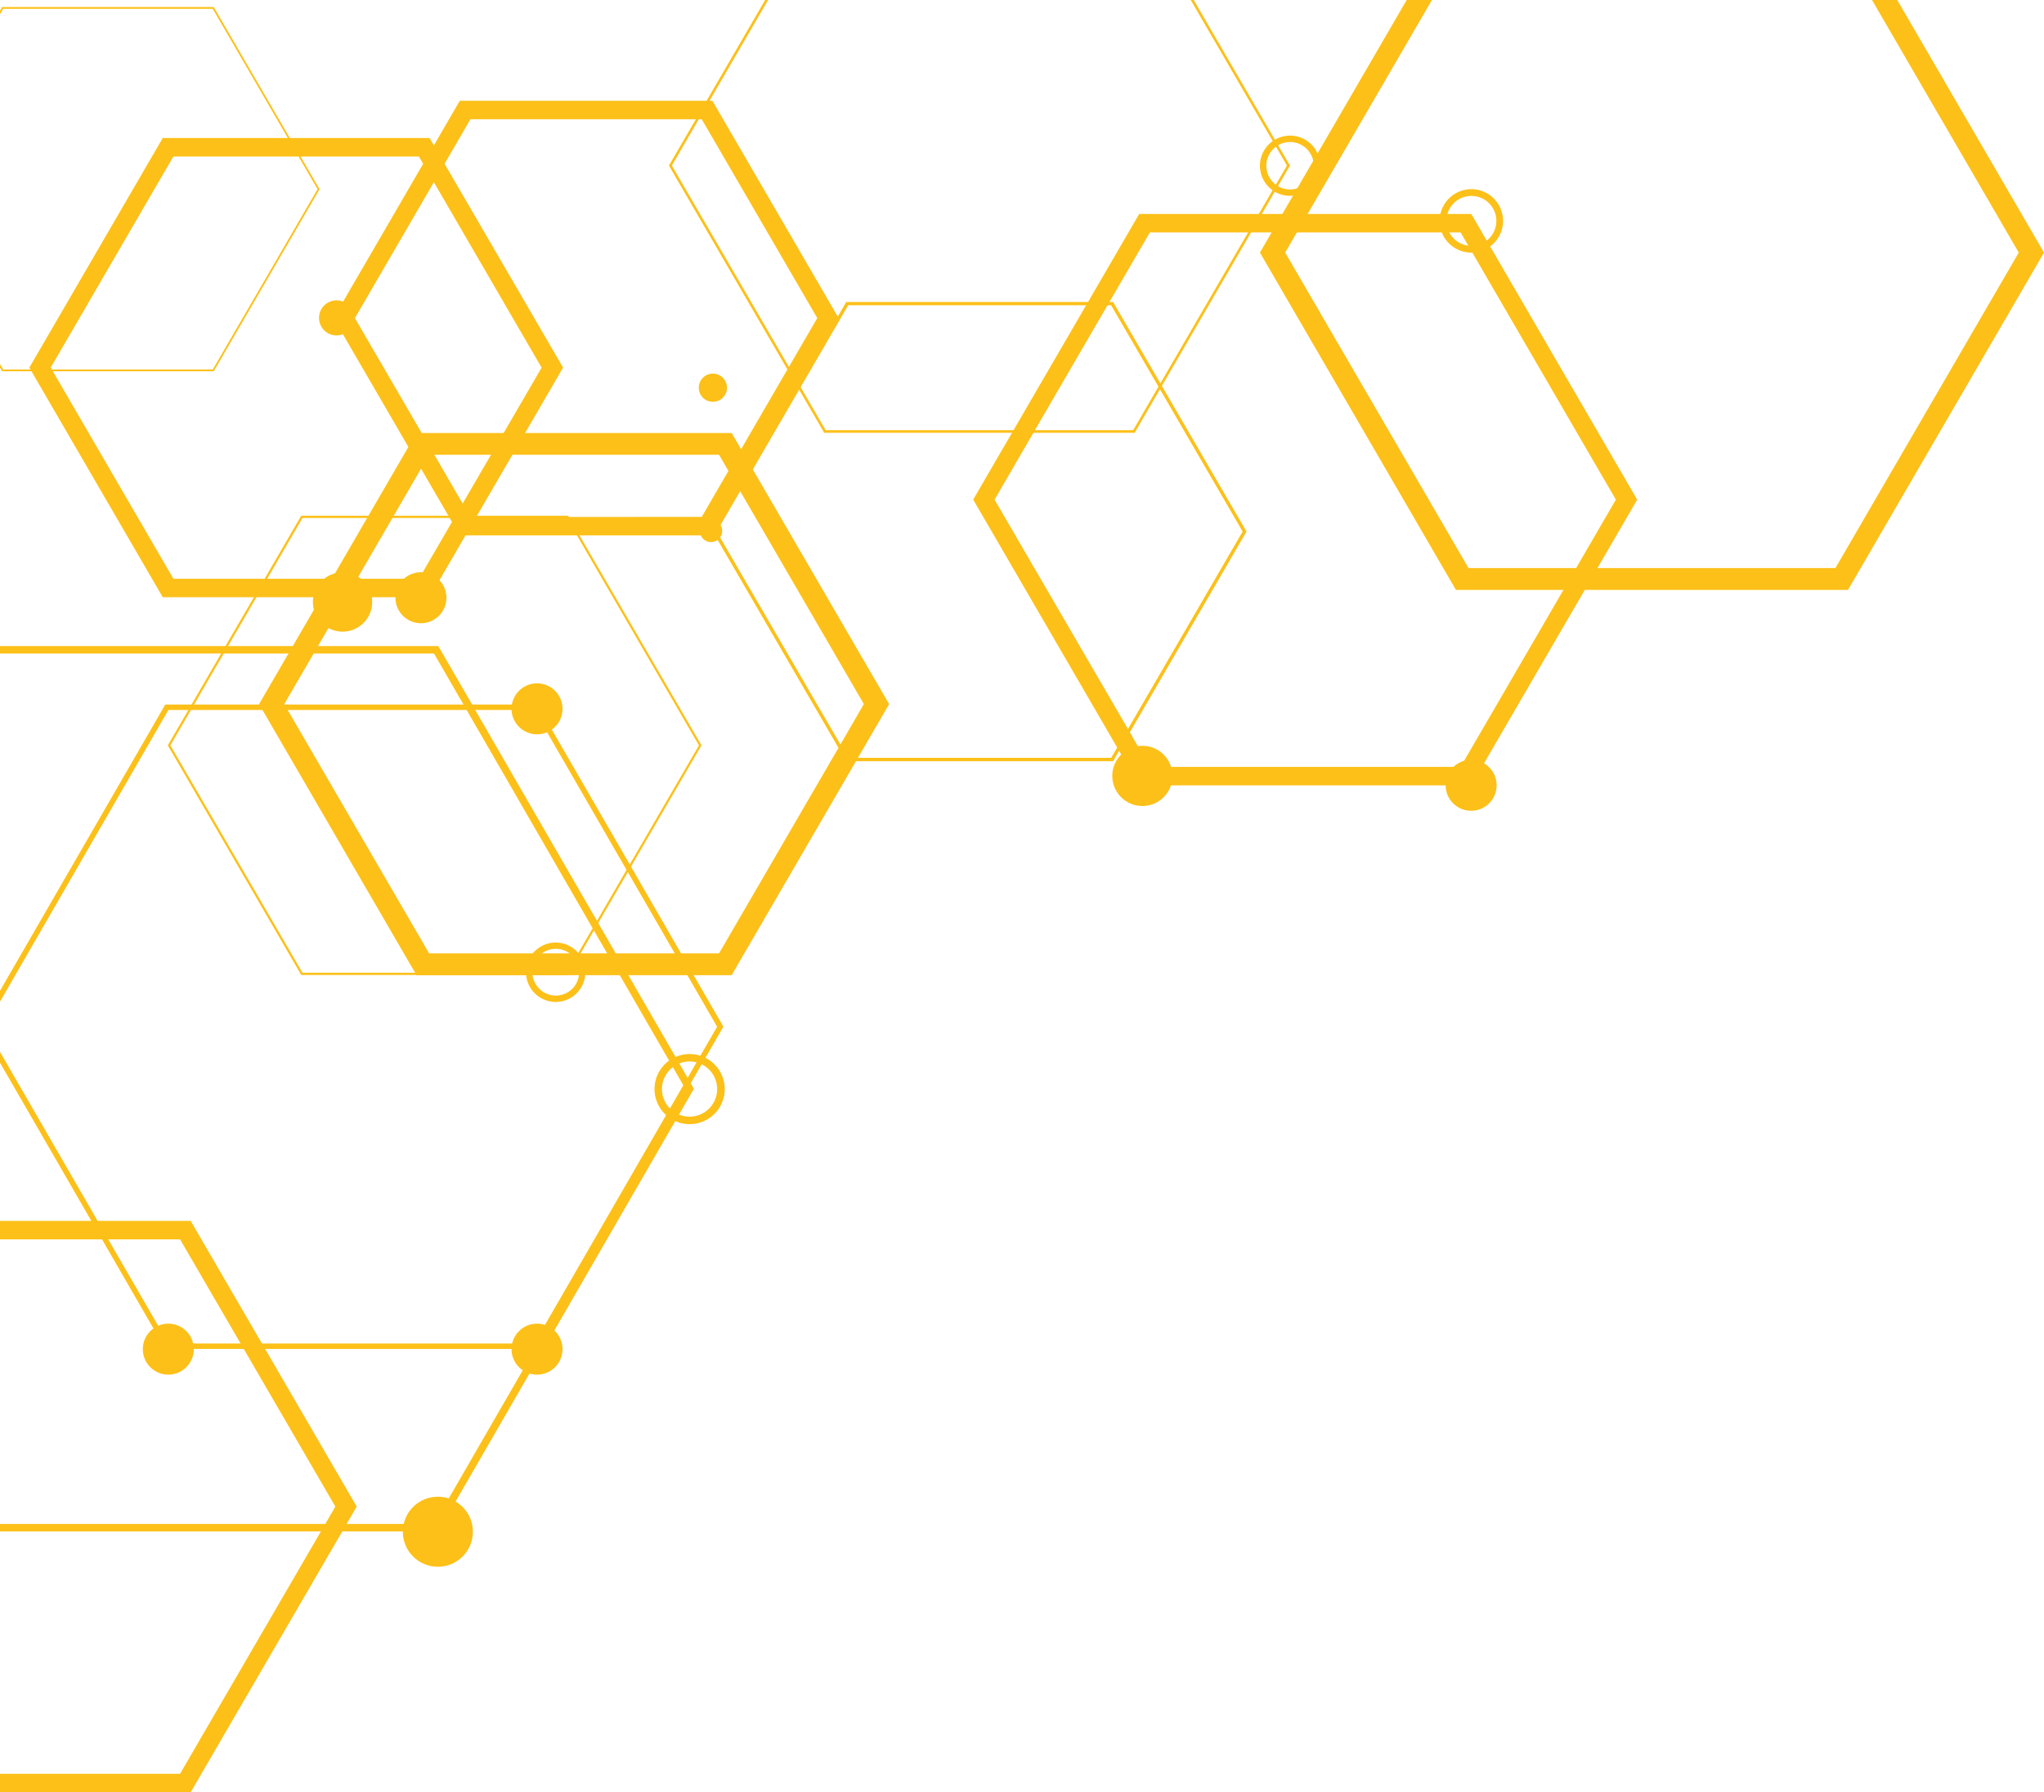 <?xml version="1.0" encoding="UTF-8" standalone="no"?><svg xmlns="http://www.w3.org/2000/svg" xmlns:xlink="http://www.w3.org/1999/xlink" data-name="Layer 1" fill="#000000" height="1579.4" preserveAspectRatio="xMidYMid meet" version="1" viewBox="0.0 0.0 1801.0 1579.4" width="1801" zoomAndPan="magnify"><g id="change1_1"><path d="M86,1075.85,0,926.91v9.54l80.48,139.4,9.41,16.29H95.4Zm516.1-119.48-11.78,20.4-3.38,5.85L480.17,1167.54l-9.45,16.37H230.82l2.78,4.78H471.47l11.54-20L589.32,984.56l3.31-5.74,11.21-19.41Zm9.08-97-11.11-19.24L556,763.73l-1.12-1.95L486.21,642.92l-12.74-22.07H145.63L0,873.09v9.54l148.38-257H470.72l11.34,19.65,70,121.27,1.13,1.95,41.36,71.63,11.1,19.24,26.22,45.41-14.75,25.55-3.38,5.85-7.87,13.64-3.79,6.56-11.78,20.4-3.38,5.85L480.17,1167.54l-9.45,16.37H148.38l-9-15.63-44-76.14L86,1075.85,0,926.91v9.54l80.48,139.4,9.41,16.29,45.32,78.5,10.42,18H473.47l11.08-19.18,106.2-183.95,3.29-5.7,14.59-25.28,9.66-16.72,3.28-5.69,15.82-27.4Zm-9.08,97-11.78,20.4-3.38,5.85L480.17,1167.54l-9.45,16.37H230.82l2.78,4.78H471.47l11.54-20L589.32,984.56l3.31-5.74,11.21-19.41ZM86,1075.85,0,926.91v9.54l80.48,139.4,9.41,16.29H95.4Z" fill="#fcc018"/></g><g id="change1_2"><path d="M510.62,471.82l-9.46-16.29-.62-1.06H265.42L233.16,510l-9.46,16.29-25,43-3.81,6.56-26.12,45L166,625.62,147.87,656.8,265.42,859.13H500.54l7.17-12.34,3.14-5.41.73-1.26,11.73-20.19,3.8-6.54,26.09-44.9,2.76-4.76L618.09,656.8Zm44.22,290-2.77,4.76L526,811.44l-3.8,6.54-12.65,21.76-.22.38-2.78,4.79-7.13,12.27H266.55L150.13,656.8l18.12-31.18,2.77-4.77,26.12-45,3.82-6.56,25-43L235.43,510l31.12-53.57H499.41l9,15.4,107.47,185Z" fill="#fcc018"/></g><g id="change1_3"><path d="M703.24,341.8l-40.85,70.3-11.13,19.15-17.42,30,.08.1c.13.15.26.3.38.46a7.32,7.32,0,0,1,.56.81l17.31-29.8,11.13-19.14,40.84-70.31Zm0,0-40.85,70.3-11.13,19.15-17.42,30,.08.1c.13.15.26.3.38.46a7.32,7.32,0,0,1,.56.81l17.31-29.8,11.13-19.14,40.84-70.31Zm0,0-40.85,70.3-11.13,19.15-17.42,30,.08.1c.13.15.26.3.38.46a7.32,7.32,0,0,1,.56.81l17.31-29.8,11.13-19.14,40.84-70.31Zm0,0-40.85,70.3-11.13,19.15-17.42,30,.08.1c.13.15.26.3.38.46a7.32,7.32,0,0,1,.56.81l17.31-29.8,11.13-19.14,40.84-70.31Zm0,0-40.85,70.3-11.13,19.15-17.42,30,.08.1c.13.15.26.3.38.46a7.32,7.32,0,0,1,.56.81l17.31-29.8,11.13-19.14,40.84-70.31Zm0,0-40.85,70.3-11.13,19.15-17.42,30,.08.1c.13.15.26.3.38.46a7.32,7.32,0,0,1,.56.81l17.31-29.8,11.13-19.14,40.84-70.31Zm0,0-40.85,70.3-11.13,19.15-17.42,30,.08.1c.13.15.26.3.38.46a7.32,7.32,0,0,1,.56.81l17.31-29.8,11.13-19.14,40.84-70.31Zm0,0-40.85,70.3-11.13,19.15-17.42,30,.08.1c.13.15.26.3.38.46a7.32,7.32,0,0,1,.56.81l17.31-29.8,11.13-19.14,40.84-70.31Zm0,0-40.85,70.3-11.13,19.15-17.42,30,.08.1c.13.15.26.3.38.46a7.32,7.32,0,0,1,.56.81l17.31-29.8,11.13-19.14,40.84-70.31Zm0,0-40.85,70.3-11.13,19.15-17.42,30,.08.1c.13.15.26.3.38.46a7.32,7.32,0,0,1,.56.81l17.31-29.8,11.13-19.14,40.84-70.31Zm0,0-40.85,70.3-11.13,19.15-17.42,30,.08.1c.13.15.26.3.38.46a7.32,7.32,0,0,1,.56.81l17.31-29.8,11.13-19.14,40.84-70.31Zm0,0-40.85,70.3-11.13,19.15-17.42,30,.08.1c.13.15.26.3.38.46a7.32,7.32,0,0,1,.56.81l17.31-29.8,11.13-19.14,40.84-70.31Zm0,0-40.85,70.3-11.13,19.15-17.42,30,.08.1c.13.15.26.3.38.46a7.32,7.32,0,0,1,.56.81l17.31-29.8,11.13-19.14,40.84-70.31Zm0,0-40.85,70.3-11.13,19.15-17.42,30,.08.1c.13.15.26.3.38.46a7.32,7.32,0,0,1,.56.81l17.31-29.8,11.13-19.14,40.84-70.31Zm0,0-40.85,70.3-11.13,19.15-17.42,30,.08.1c.13.15.26.3.38.46a7.32,7.32,0,0,1,.56.81l17.31-29.8,11.13-19.14,40.84-70.31Zm0,0-40.85,70.3-11.13,19.15-17.42,30,.08.1c.13.15.26.3.38.46a7.32,7.32,0,0,1,.56.81l17.31-29.8,11.13-19.14,40.84-70.31Zm0,0-40.85,70.3-11.13,19.15-17.42,30,.08.1c.13.15.26.3.38.46a7.32,7.32,0,0,1,.56.81l17.31-29.8,11.13-19.14,40.84-70.31Zm0,0-40.85,70.3-11.13,19.15-17.42,30,.08.1c.13.15.26.3.38.46a7.32,7.32,0,0,1,.56.81l17.31-29.8,11.13-19.14,40.84-70.31Zm0,0-40.85,70.3-11.13,19.15-17.42,30,.08.1c.13.15.26.3.38.46a7.32,7.32,0,0,1,.56.81l17.31-29.8,11.13-19.14,40.84-70.31Zm320.51-1.7-1.31-2.26L980.76,266.1H745.65L738.18,279l-34.42,59.23-1.31,2.26-40.85,70.3-11.12,19.14-17.65,30.38-4.74,8.16.78,1.35,3.49,6L738.81,659l6.84,11.77H980.76l5.32-9.16,9.42-16.21,102.81-177ZM993.81,642.47l-9.43,16.21-5.31,9.15H747.33l-6.83-11.75-106-182.46-3-5.19,3.38-5.82,17.31-29.8,11.13-19.14,40.84-70.31,1.31-2.25L747.33,269H979.07l41.67,71.72,1.32,2.26,72.87,125.42ZM703.24,341.8l-40.85,70.3-11.13,19.15-17.42,30,.08.1c.13.15.26.3.38.46a7.32,7.32,0,0,1,.56.81l17.31-29.8,11.13-19.14,40.84-70.31Zm0,0-40.85,70.3-11.13,19.15-17.42,30,.08.1c.13.15.26.3.38.46a7.32,7.32,0,0,1,.56.81l17.31-29.8,11.13-19.14,40.84-70.31Zm0,0-40.85,70.3-11.13,19.15-17.42,30,.08.1c.13.15.26.3.38.46a7.32,7.32,0,0,1,.56.81l17.31-29.8,11.13-19.14,40.84-70.31Zm0,0-40.85,70.3-11.13,19.15-17.42,30,.08.1c.13.15.26.3.38.46a7.32,7.32,0,0,1,.56.81l17.31-29.8,11.13-19.14,40.84-70.31Zm0,0-40.85,70.3-11.13,19.15-17.42,30,.08.1c.13.15.26.3.38.46a7.32,7.32,0,0,1,.56.81l17.31-29.8,11.13-19.14,40.84-70.31Zm0,0-40.85,70.3-11.13,19.15-17.42,30,.08.1c.13.15.26.3.38.46a7.32,7.32,0,0,1,.56.81l17.31-29.8,11.13-19.14,40.84-70.31Zm0,0-40.85,70.3-11.13,19.15-17.42,30,.08.1c.13.15.26.3.38.46a7.32,7.32,0,0,1,.56.81l17.31-29.8,11.13-19.14,40.84-70.31Zm0,0-40.85,70.3-11.13,19.15-17.42,30,.08.1c.13.15.26.3.38.46a7.32,7.32,0,0,1,.56.81l17.31-29.8,11.13-19.14,40.84-70.31Zm0,0-40.85,70.3-11.13,19.15-17.42,30,.08.1c.13.15.26.3.38.46a7.32,7.32,0,0,1,.56.81l17.31-29.8,11.13-19.14,40.84-70.31Zm0,0-40.85,70.3-11.13,19.15-17.42,30,.08.1c.13.15.26.3.38.46a7.32,7.32,0,0,1,.56.81l17.31-29.8,11.13-19.14,40.84-70.31Zm0,0-40.85,70.3-11.13,19.15-17.42,30,.08.1c.13.15.26.3.38.46a7.32,7.32,0,0,1,.56.81l17.31-29.8,11.13-19.14,40.84-70.31Zm0,0-40.85,70.3-11.13,19.15-17.42,30,.08.1c.13.15.26.3.38.46a7.32,7.32,0,0,1,.56.81l17.31-29.8,11.13-19.14,40.84-70.31Zm0,0-40.85,70.3-11.13,19.15-17.42,30,.08.1c.13.15.26.3.38.46a7.32,7.32,0,0,1,.56.81l17.31-29.8,11.13-19.14,40.84-70.31Zm0,0-40.85,70.3-11.13,19.15-17.42,30,.08.1c.13.15.26.3.38.46a7.32,7.32,0,0,1,.56.81l17.31-29.8,11.13-19.14,40.84-70.31Zm0,0-40.85,70.3-11.13,19.15-17.42,30,.08.1c.13.15.26.3.38.46a7.32,7.32,0,0,1,.56.81l17.31-29.8,11.13-19.14,40.84-70.31Zm0,0-40.85,70.3-11.13,19.15-17.42,30,.08.1c.13.15.26.3.38.46a7.32,7.32,0,0,1,.56.81l17.31-29.8,11.13-19.14,40.84-70.31Zm0,0-40.85,70.3-11.13,19.15-17.42,30,.08.1c.13.15.26.3.38.46a7.32,7.32,0,0,1,.56.81l17.31-29.8,11.13-19.14,40.84-70.31Z" fill="#fcc018"/></g><g id="change1_4"><path d="M152.79,510,46.56,327.16l-.91-1.55H26.82l.9,1.55L143.41,526.28H305.19L314.65,510ZM391.72,144.33l-9.43-16.22-3.77-6.49H143.41L25.86,323.95l1,1.66.9,1.55L143.41,526.28H378.52l8.7-15,22.94-39.48,9-15.4.52-.89.61-1.06,31.19-53.68,11.18-19.24,33.47-57.6Zm52.05,237.22L432.6,400.79l-24.94,42.93-6.25,10.75-1.14,1.95-2,3.51-25.79,44.39L369.15,510H152.79L46.56,327.16l-.91-1.55-1-1.66,108.1-186H369.15l3.73,6.41,9.42,16.22,94.94,163.41Z" fill="#fcc018"/></g><g id="change1_5"><circle cx="473.18" cy="624.62" fill="#fcc018" r="22.47"/></g><g id="change1_6"><circle cx="628.13" cy="341.66" fill="#fcc018" r="12.43"/></g><g id="change1_7"><circle cx="148.3" cy="1188.88" fill="#fcc018" r="22.47"/></g><g id="change1_8"><circle cx="473.18" cy="1188.88" fill="#fcc018" r="22.47"/></g><g id="change1_9"><circle cx="370.89" cy="526.73" fill="#fcc018" r="22.47"/></g><g id="change1_10"><circle cx="1296.24" cy="692.01" fill="#fcc018" r="22.47"/></g><g id="change1_11"><path d="M704.54,339.54l-.78-1.35-8.64-14.86-1.31,2.25,8.64,14.87.79,1.35.9,1.56,1.31-2.25Zm419.62-176.79-2.85,4.9-12.13,20.88-9.46,16.29h2.63l9.46-16.29,11.41-19.63,2.84-4.89A18.43,18.43,0,0,1,1124.16,162.75ZM704.54,339.54l-.78-1.35-8.64-14.86-1.31,2.25,8.64,14.87.79,1.35.9,1.56,1.31-2.25Zm0,0-.78-1.35-8.64-14.86-1.31,2.25,8.64,14.87.79,1.35.9,1.56,1.31-2.25Zm0,0-.78-1.35-8.64-14.86-1.31,2.25,8.64,14.87.79,1.35.9,1.56,1.31-2.25Zm0,0-.78-1.35-8.64-14.86-1.31,2.25,8.64,14.87.79,1.35.9,1.56,1.31-2.25Zm0,0-.78-1.35-8.64-14.86-1.31,2.25,8.64,14.87.79,1.35.9,1.56,1.31-2.25Zm0,0-.78-1.35-8.64-14.86-1.31,2.25,8.64,14.87.79,1.35.9,1.56,1.31-2.25Zm0,0-.78-1.35-8.64-14.86-1.31,2.25,8.64,14.87.79,1.35.9,1.56,1.31-2.25Zm0,0-.78-1.35-8.64-14.86-1.31,2.25,8.64,14.87.79,1.35.9,1.56,1.31-2.25Zm0,0-.78-1.35-8.64-14.86-1.31,2.25,8.64,14.87.79,1.35.9,1.56,1.31-2.25ZM1126.18,128l-2.84-4.89L1051.81,0h-2.63l72.25,124.35,2.85,4.9,9.67,16.65-9.79,16.85-2.85,4.9-12.13,20.88-9.46,16.29-77.28,133-1.7,2.91-22.26,38.32h-271l-22.06-38-.91-1.57-.78-1.35-8.64-14.86L592,145.9l23.72-40.82,9.46-16.29L676.81,0h-2.62L622.6,88.79l-9.46,16.29L589.42,145.9,693.81,325.58l8.64,14.87.79,1.35.9,1.56,22.07,38H999.79L1022.06,343l1.69-2.91,78.6-135.28,9.46-16.29,11.41-19.63,2.84-4.89,10.52-18.11ZM704.54,339.54l-.78-1.35-8.64-14.86-1.31,2.25,8.64,14.87.79,1.35.9,1.56,1.31-2.25Zm0,0-.78-1.35-8.64-14.86-1.31,2.25,8.64,14.87.79,1.35.9,1.56,1.31-2.25Zm0,0-.78-1.35-8.64-14.86-1.31,2.25,8.64,14.87.79,1.35.9,1.56,1.31-2.25Zm0,0-.78-1.35-8.64-14.86-1.31,2.25,8.64,14.87.79,1.35.9,1.56,1.31-2.25Zm0,0-.78-1.35-8.64-14.86-1.31,2.25,8.64,14.87.79,1.35.9,1.56,1.31-2.25Zm0,0-.78-1.35-8.64-14.86-1.31,2.25,8.64,14.87.79,1.35.9,1.56,1.31-2.25Zm0,0-.78-1.35-8.64-14.86-1.31,2.25,8.64,14.87.79,1.35.9,1.56,1.31-2.25Zm0,0-.78-1.35-8.64-14.86-1.31,2.25,8.64,14.87.79,1.35.9,1.56,1.31-2.25Zm0,0-.78-1.35-8.64-14.86-1.31,2.25,8.64,14.87.79,1.35.9,1.56,1.31-2.25Z" fill="#fcc018"/></g><g id="change1_12"><path d="M510.85,841.38c-.31-.43-.64-.85-1-1.26a2.88,2.88,0,0,0-.33-.38,26.13,26.13,0,0,0-46,17c0,.16,0,.32,0,.48,0,.66,0,1.31.11,1.95a1.64,1.64,0,0,0,0,.23,26.13,26.13,0,0,0,52,0,26,26,0,0,0-4.82-18ZM489.67,877.3a20.61,20.61,0,0,1-20.41-17.94.91.91,0,0,1,0-.23,17.89,17.89,0,0,1-.14-1.95c0-.16,0-.32,0-.48a20.57,20.57,0,0,1,32.77-16.58,20.32,20.32,0,0,1,4.69,4.79,21.17,21.17,0,0,1,1.17,1.88,20.37,20.37,0,0,1,2.55,9.91,19.48,19.48,0,0,1-.18,2.66A20.61,20.61,0,0,1,489.67,877.3Z" fill="#fcc018"/></g><g id="change1_13"><circle cx="301.83" cy="530.49" fill="#fcc018" r="26.14"/></g><g id="change1_14"><path d="M233.6,1188.69l-2.78-4.78L168,1075.85H0v16.29H158.66L212,1183.91l2.78,4.78,80.71,138.92-8.91,15.33-3.81,6.56L158.66,1563.08H0v16.29H168L301.59,1349.5l3.81-6.56,8.91-15.33Z" fill="#fcc018"/></g><g id="change1_15"><path d="M1111.81,188.53l-9.46,16.29h18.11l9.46-16.29ZM1313,217.19l-3-5.17-13.65-23.49H1003.77L958.7,266.1,957,269l-63.93,110-1.32,2.27-34.25,59L984.38,658.68l1.7,2.92,1.88,3.23,15.81,27.22h292.55l11.28-19.42,88.78-152.79,11.17-19.23,35-60.32Zm75.74,283.42-11.17,19.23-87.49,150.58-3.1,5.34h-273.8l-10.6-18.25-7-12.12-1.69-2.92L876.34,440.29l34.25-59,1.32-2.27,63.93-110,1.71-2.93,35.6-61.28h273.8l6.78,11.67,3.54,6.09,126.49,217.71Z" fill="#fcc018"/></g><g id="change1_16"><path d="M1296.46,166.69a28,28,0,0,0-27.28,21.84,27.89,27.89,0,0,0,1.24,16.29,27.94,27.94,0,0,0,26,17.78c.27,0,.54,0,.81,0a28,28,0,0,0,27.14-27.93A28,28,0,0,0,1296.46,166.69ZM1310,212a21.89,21.89,0,0,1-13.51,4.64,22.34,22.34,0,0,1-2.73-.17,22,22,0,0,1-16.79-11.67,21.94,21.94,0,0,1-1.63-16.29A22,22,0,1,1,1310,212Z" fill="#fcc018"/></g><g id="change1_17"><circle cx="296.56" cy="280.14" fill="#fcc018" r="15.46"/></g><g id="change1_18"><path d="M407.66,443.72l-6.25,10.75H413.9ZM702.45,340.45l-8.64-14.87L653,395.88,641.84,415l8.64,14.86.78,1.36,11.13-19.15,40.85-70.3Zm0,0-8.64-14.87L653,395.88,641.84,415l8.64,14.86.78,1.36,11.13-19.15,40.85-70.3ZM407.66,443.72l-6.25,10.75H413.9ZM702.45,340.45l-8.64-14.87L653,395.88,641.84,415l8.64,14.86.78,1.36,11.13-19.15,40.85-70.3ZM407.66,443.72l-6.25,10.75H413.9ZM702.45,340.45l-8.64-14.87L653,395.88,641.84,415l8.64,14.86.78,1.36,11.13-19.15,40.85-70.3ZM407.66,443.72l-6.25,10.75H413.9ZM702.45,340.45l-8.64-14.87L653,395.88,641.84,415l8.64,14.86.78,1.36,11.13-19.15,40.85-70.3ZM407.66,443.72l-6.25,10.75H413.9ZM702.45,340.45l-8.64-14.87L653,395.88,641.84,415l8.64,14.86.78,1.36,11.13-19.15,40.85-70.3ZM407.66,443.72l-6.25,10.75H413.9ZM702.45,340.45l-8.64-14.87L653,395.88,641.84,415l8.64,14.86.78,1.36,11.13-19.15,40.85-70.3ZM407.66,443.72l-6.25,10.75H413.9ZM702.45,340.45l-8.64-14.87L653,395.88,641.84,415l8.64,14.86.78,1.36,11.13-19.15,40.85-70.3ZM407.66,443.72l-6.25,10.75H413.9ZM702.45,340.45l-8.64-14.87L653,395.88,641.84,415l8.64,14.86.78,1.36,11.13-19.15,40.85-70.3ZM407.66,443.72l-6.25,10.75H413.9ZM702.45,340.45l-8.64-14.87L653,395.88,641.84,415l8.64,14.86.78,1.36,11.13-19.15,40.85-70.3ZM407.66,443.72l-6.25,10.75H413.9ZM702.45,340.45l-8.64-14.87L653,395.88,641.84,415l8.64,14.86.78,1.36,11.13-19.15,40.85-70.3ZM407.66,443.72l-6.25,10.75H413.9ZM702.45,340.45l-8.64-14.87L653,395.88,641.84,415l8.64,14.86.78,1.36,11.13-19.15,40.85-70.3ZM407.66,443.72l-6.25,10.75H413.9ZM702.45,340.45l-8.64-14.87L653,395.88,641.84,415l8.64,14.86.78,1.36,11.13-19.15,40.85-70.3ZM407.66,443.72l-6.25,10.75H413.9ZM702.45,340.45l-8.64-14.87L653,395.88,641.84,415l8.64,14.86.78,1.36,11.13-19.15,40.85-70.3ZM407.66,443.72l-6.25,10.75H413.9ZM702.45,340.45l-8.64-14.87L653,395.88,641.84,415l8.64,14.86.78,1.36,11.13-19.15,40.85-70.3ZM407.66,443.72l-6.25,10.75H413.9ZM702.45,340.45l-8.64-14.87L653,395.88,641.84,415l8.64,14.86.78,1.36,11.13-19.15,40.85-70.3ZM407.66,443.72l-6.25,10.75H413.9ZM702.45,340.45l-8.64-14.87L653,395.88,641.84,415l8.64,14.86.78,1.36,11.13-19.15,40.85-70.3ZM407.66,443.72l-6.25,10.75H413.9ZM702.45,340.45l-8.64-14.87L653,395.88,641.84,415l8.64,14.86.78,1.36,11.13-19.15,40.85-70.3ZM407.66,443.72l-6.25,10.75H413.9ZM702.45,340.45l-8.64-14.87L653,395.88,641.84,415l8.64,14.86.78,1.36,11.13-19.15,40.85-70.3Zm-301,114H413.9l-6.24-10.75ZM738.18,279,627.69,88.79H405.14l-22.85,39.32-9.41,16.21L302.31,265.79l-8.44,14.52,8.28,14.25,57.71,99.33L371,413l24.07,41.43,1.13,1.95,2,3.51,6.91,11.89H627.69l1.18-2,5-8.54,17.42-30,11.13-19.15,40.85-70.3,1.3-2.26L739,280.31ZM414.52,455.53l-.62-1.06-6.24-10.75-24.95-42.93-11.18-19.24L312.71,280.31,382.3,160.54l9.42-16.21,22.8-39.25H618.31L720.12,280.31l-25,43-1.31,2.25L653,395.88,641.84,415l-23.53,40.5Zm-6.86-11.81-6.25,10.75H413.9ZM702.45,340.45l-8.64-14.87L653,395.88,641.84,415l8.64,14.86.78,1.36,11.13-19.15,40.85-70.3ZM407.66,443.72l-6.25,10.75H413.9ZM702.45,340.45l-8.64-14.87L653,395.88,641.84,415l8.64,14.86.78,1.36,11.13-19.15,40.85-70.3ZM407.66,443.72l-6.25,10.75H413.9ZM702.45,340.45l-8.64-14.87L653,395.88,641.84,415l8.64,14.86.78,1.36,11.13-19.15,40.85-70.3ZM407.66,443.72l-6.25,10.75H413.9ZM702.45,340.45l-8.64-14.87L653,395.88,641.84,415l8.64,14.86.78,1.36,11.13-19.15,40.85-70.3ZM407.66,443.72l-6.25,10.75H413.9ZM702.45,340.45l-8.64-14.87L653,395.88,641.84,415l8.64,14.86.78,1.36,11.13-19.15,40.85-70.3ZM407.66,443.72l-6.25,10.75H413.9ZM702.45,340.45l-8.64-14.87L653,395.88,641.84,415l8.64,14.86.78,1.36,11.13-19.15,40.85-70.3ZM407.66,443.72l-6.25,10.75H413.9ZM702.45,340.45l-8.64-14.87L653,395.88,641.84,415l8.64,14.86.78,1.36,11.13-19.15,40.85-70.3ZM407.66,443.72l-6.25,10.75H413.9ZM702.45,340.45l-8.64-14.87L653,395.88,641.84,415l8.64,14.86.78,1.36,11.13-19.15,40.85-70.3ZM407.66,443.72l-6.25,10.75H413.9ZM702.45,340.45l-8.64-14.87L653,395.88,641.84,415l8.64,14.86.78,1.36,11.13-19.15,40.85-70.3ZM407.66,443.72l-6.25,10.75H413.9ZM702.45,340.45l-8.64-14.87L653,395.88,641.84,415l8.64,14.86.78,1.36,11.13-19.15,40.85-70.3ZM407.66,443.72l-6.25,10.75H413.9ZM702.45,340.45l-8.64-14.87L653,395.88,641.84,415l8.64,14.86.78,1.36,11.13-19.15,40.85-70.3ZM407.66,443.72l-6.25,10.75H413.9ZM702.45,340.45l-8.64-14.87L653,395.88,641.84,415l8.64,14.86.78,1.36,11.13-19.15,40.85-70.3ZM407.66,443.72l-6.25,10.75H413.9ZM702.45,340.45l-8.64-14.87L653,395.88,641.84,415l8.64,14.86.78,1.36,11.13-19.15,40.85-70.3ZM407.66,443.72l-6.25,10.75H413.9ZM702.45,340.45l-8.64-14.87L653,395.88,641.84,415l8.64,14.86.78,1.36,11.13-19.15,40.85-70.3ZM407.66,443.72l-6.25,10.75H413.9ZM702.45,340.45l-8.64-14.87L653,395.88,641.84,415l8.64,14.86.78,1.36,11.13-19.15,40.85-70.3ZM407.66,443.72l-6.25,10.75H413.9ZM702.45,340.45l-8.64-14.87L653,395.88,641.84,415l8.64,14.86.78,1.36,11.13-19.15,40.85-70.3ZM407.66,443.72l-6.25,10.75H413.9ZM702.45,340.45l-8.64-14.87L653,395.88,641.84,415l8.64,14.86.78,1.36,11.13-19.15,40.85-70.3Z" fill="#fcc018"/></g><g id="change1_19"><path d="M26.82,325.61h-24L0,320.83v3.08l1.89,3.25H27.72Zm238-187.7-9.46-16.29-67-115.4H1.89L0,9.47v3.08L2.78,7.77H187.47l66.15,113.85,9.46,16.29,16.72,28.78L187.47,325.61H2.78L0,320.83v3.08l1.89,3.25H188.36l93.23-160.47Z" fill="#fcc018"/></g><g id="change1_20"><circle cx="626.51" cy="467.84" fill="#fcc018" r="9.86"/></g><g id="change1_21"><path d="M663.3,413.67l-.91-1.57-.79-1.35L653,395.88l-8.33-14.33H367l-7.17,12.34-35.19,60.58-1.14,1.95L295.19,505.2,292.41,510,283,526.28l-6.38,11-18.63,32.06-3.81,6.56-25.9,44.58.23.39,2.77,4.77L365.76,857.18l1.14,1.95.13.23H644.64l109.58-188.6,1.7-2.93,27.52-47.37Zm77.2,242.41L738.81,659,633.57,840.12H378.1L253.47,625.62l-2.77-4.77-.23-.39,25.9-44.58,3.81-6.56,9.2-15.83,15.81-27.21L314.65,510l1-1.69,30.14-51.88,1.13-1.95L371,413l7.11-12.25H633.57L641.84,415l8.64,14.86.78,1.36.91,1.56,109,187.65Z" fill="#fcc018"/></g><g id="change1_22"><path d="M1160.91,135.21a26.54,26.54,0,0,0-37.57-12.1,21.47,21.47,0,0,0-1.91,1.24,26.51,26.51,0,0,0-.12,43.3c.62.45,1.25.86,1.91,1.25a26.42,26.42,0,0,0,13.47,3.67,24.47,24.47,0,0,0,2.58-.13,26.53,26.53,0,0,0,21.64-37.23Zm-17.86,30.73a20.89,20.89,0,0,1-6.36,1,20.65,20.65,0,0,1-10.63-2.92,18.43,18.43,0,0,1-1.9-1.26,20.86,20.86,0,0,1,.12-33.5,16.84,16.84,0,0,1,1.9-1.25,20.63,20.63,0,0,1,10.51-2.85,20.92,20.92,0,0,1,20.44,16.56,21.35,21.35,0,0,1,.45,4.33A20.92,20.92,0,0,1,1143.05,165.94Z" fill="#fcc018"/></g><g id="change1_23"><circle cx="1006.57" cy="683.73" fill="#fcc018" r="26.53"/></g><g id="change1_24"><path d="M608.63,954.58l-2.75-4.77-7.33-12.69-3.31-5.73-41.58-72-11.11-19.24-15.44-26.73-1.12-2L418.71,625.62,416,620.85,386.2,569.32H0v6.56H382.41l26,45,2.76,4.77L522.19,818l1.12,1.95L535,840.12l11.11,19.24,43.46,75.29,3.31,5.72,9.24,16,1.75,3-11.21,19.41-3.31,5.74L483,1168.69l-11.54,20-10.87,18.82-65.19,112.92-13,22.51H0v6.56H386.2l15.22-26.36,65.12-112.79,21.91-37.94L595,987.88l3.31-5.74,13.12-22.73Z" fill="#fcc018"/></g><g id="change1_25"><path d="M621.57,932.17a29.89,29.89,0,0,0-4.44-1.85,31,31,0,0,0-21.89,1.07,30.87,30.87,0,0,0-8.31,51.23,27.76,27.76,0,0,0,2.39,1.94c.47.35.94.68,1.43,1a31.62,31.62,0,0,0,4.24,2.32,30.87,30.87,0,0,0,26.58-55.71Zm-14,51.83a24,24,0,0,1-9.29-1.86,23.23,23.23,0,0,1-4.26-2.28c-.48-.32-.95-.67-1.41-1a22.4,22.4,0,0,1-2.32-2.05,24.28,24.28,0,0,1,2.54-36.4,23.77,23.77,0,0,1,5.7-3.25,24.18,24.18,0,0,1,15.2-1,23.53,23.53,0,0,1,4.54,1.69A24.31,24.31,0,0,1,607.59,984Z" fill="#fcc018"/></g><g id="change1_26"><circle cx="385.8" cy="1349.77" fill="#fcc018" r="30.87"/></g><g id="change1_27"><path d="M1671.68,0h-22.24l129.32,222.58-161.54,278H1293.93l-161.54-278,10.32-17.76,9.46-16.29L1261.71,0h-22.25l-78.55,135.21-3.78,6.5-14.08,24.23-3.78,6.5-9.35,16.09-9.46,16.29-10.32,17.76,172.72,297.26h345.43L1801,222.58Z" fill="#fcc018"/></g></svg>